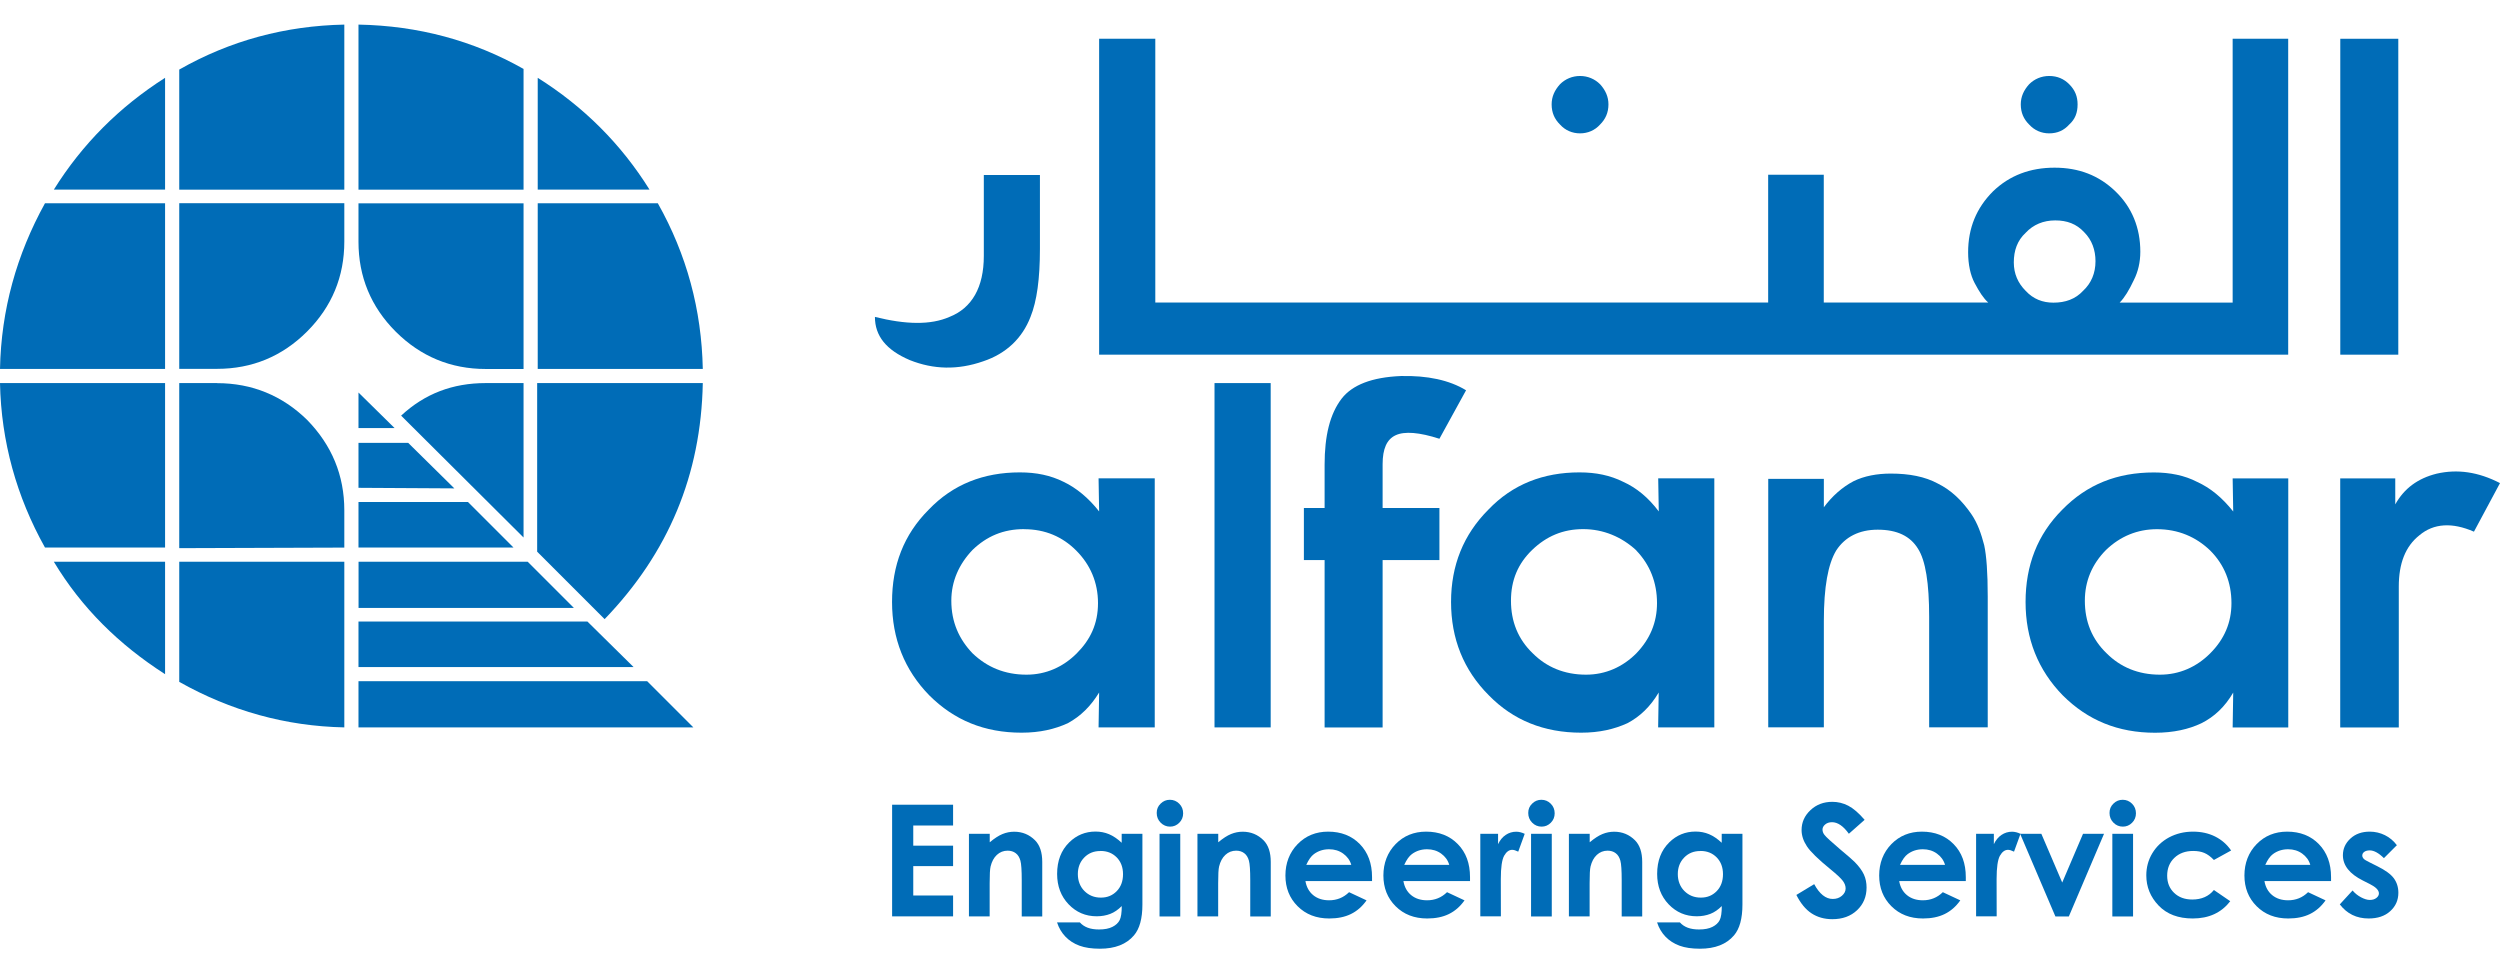 <?xml version="1.0" encoding="UTF-8"?>
<svg id="Layer_1" xmlns="http://www.w3.org/2000/svg" version="1.1" viewBox="0 0 354.69 138.11">
  <!-- Generator: Adobe Illustrator 29.0.0, SVG Export Plug-In . SVG Version: 2.1.0 Build 186)  -->
  <defs>
    <style>
      .st0 {
        fill: #006cb7;
      }
    </style>
  </defs>
  <path class="st0" d="M340.26,5.5h-8.23v44.82h8.23V5.5Z"/>
  <path class="st0" d="M351,75.42l3.69-6.88c-3.1-1.6-6.04-2.01-8.98-1.34-2.69.67-4.62,2.1-5.88,4.36v-3.69h-7.81v35.34h8.31v-19.98c0-3.27.92-5.71,2.94-7.3,2.01-1.68,4.62-1.85,7.72-.5Z"/>
  <path class="st0" d="M324.65,5.5h-7.89v37.43h-16.03c.67-.67,1.34-1.76,2.01-3.19.59-1.17.92-2.52.92-4.03,0-3.36-1.17-6.29-3.53-8.56-2.35-2.27-5.2-3.36-8.64-3.36s-6.38,1.09-8.73,3.36c-2.35,2.35-3.53,5.2-3.53,8.64,0,1.76.34,3.27.92,4.36.67,1.26,1.26,2.18,1.93,2.77h-23.33v-18.13h-7.89v18.13h-86.95V5.5h-7.97v44.82h168.7V5.5ZM291.33,42.94c-1.51,0-2.85-.5-3.94-1.68-1.09-1.09-1.68-2.43-1.68-4.03,0-1.68.5-3.11,1.68-4.2,1.09-1.17,2.52-1.76,4.2-1.76s3.02.5,4.11,1.68c1.09,1.09,1.6,2.52,1.6,4.11,0,1.68-.59,3.11-1.76,4.2-1.09,1.18-2.52,1.68-4.2,1.68Z"/>
  <path class="st0" d="M290.73,10.78c-1.09,0-2.1.42-2.85,1.18-.76.84-1.18,1.76-1.18,2.85,0,1.18.42,2.1,1.18,2.85.76.84,1.76,1.26,2.85,1.26,1.17,0,2.1-.42,2.85-1.26.84-.76,1.18-1.68,1.18-2.85,0-1.09-.34-2.01-1.18-2.85-.75-.76-1.68-1.18-2.85-1.18Z"/>
  <path class="st0" d="M311.72,68.37c-1.76-.92-3.86-1.34-6.13-1.34-5.2,0-9.48,1.68-13.01,5.29-3.52,3.53-5.2,7.89-5.2,13.09s1.76,9.65,5.29,13.26c3.53,3.52,7.81,5.29,13.09,5.29,2.6,0,4.78-.5,6.55-1.34,1.85-.92,3.36-2.35,4.53-4.36l-.08,4.95h7.89v-35.34h-7.89l.08,4.7c-1.6-2.01-3.27-3.36-5.12-4.2ZM298.8,78.02c2.01-1.93,4.45-2.94,7.22-2.94,3.02,0,5.54,1.09,7.55,3.02,2.01,2.01,3.02,4.53,3.02,7.47,0,2.77-1.01,5.12-3.02,7.13-1.93,1.93-4.36,3.02-7.13,3.02-3.1,0-5.62-1.09-7.55-3.02-2.1-2.01-3.1-4.53-3.1-7.47,0-2.77,1.01-5.2,3.02-7.22Z"/>
  <path class="st0" d="M282.01,84.57c0-3.27-.17-5.71-.5-7.22-.42-1.6-.92-3.1-1.85-4.45-1.34-1.93-2.85-3.36-4.7-4.28-1.85-1.01-4.11-1.43-6.71-1.43-1.93,0-3.78.34-5.29,1.09-1.59.84-3.02,2.1-4.2,3.69v-4.03h-7.89v35.25h7.89v-15.11c0-4.79.59-8.06,1.76-9.99,1.26-1.93,3.27-2.94,5.88-2.94,2.77,0,4.62.92,5.71,2.69,1.09,1.68,1.59,4.95,1.59,9.65v15.7h8.31v-18.63Z"/>
  <path class="st0" d="M224.17,10.78c-1.09,0-2.1.42-2.85,1.18-.76.84-1.18,1.76-1.18,2.85,0,1.18.42,2.1,1.18,2.85.75.84,1.76,1.26,2.85,1.26s2.1-.42,2.85-1.26c.76-.76,1.18-1.68,1.18-2.85,0-1.09-.42-2.01-1.18-2.85-.76-.76-1.76-1.18-2.85-1.18Z"/>
  <path class="st0" d="M207.98,55.36c-2.35-1.43-5.46-2.1-9.23-2.01-4.11.17-6.88,1.26-8.39,3.19-1.68,2.18-2.43,5.29-2.43,9.4v6.13h-2.94v7.39h2.94v23.75h8.23v-23.75h8.06v-7.39h-8.06v-6.21c0-2.18.59-3.53,1.85-4.11,1.26-.59,3.36-.42,6.21.5l3.78-6.88Z"/>
  <path class="st0" d="M139.58,24.81v11.5c0,4.45-1.68,7.39-4.87,8.65-2.69,1.18-6.21,1.09-10.58,0,0,2.69,1.59,4.7,4.95,6.13,3.36,1.34,6.8,1.43,10.41.17,3.27-1.09,5.54-3.27,6.71-6.29.92-2.27,1.34-5.46,1.34-9.65v-10.49h-7.97Z"/>
  <path class="st0" d="M155.86,67.86l.08,4.7c-1.51-1.93-3.27-3.36-5.04-4.2-1.85-.92-3.86-1.34-6.21-1.34-5.12,0-9.48,1.68-12.93,5.29-3.53,3.53-5.2,7.89-5.2,13.09s1.76,9.65,5.29,13.26c3.53,3.52,7.81,5.29,13.09,5.29,2.6,0,4.7-.5,6.55-1.34,1.85-1.01,3.27-2.43,4.45-4.36l-.08,4.95h7.97v-35.34h-7.97ZM145.29,75.08c3.02,0,5.46,1.09,7.39,3.02,2.01,2.01,3.1,4.53,3.1,7.47s-1.09,5.2-3.02,7.13c-1.93,1.93-4.36,3.02-7.13,3.02-3.11,0-5.62-1.09-7.64-3.02-1.93-2.01-3.02-4.45-3.02-7.47,0-2.77,1.09-5.2,3.02-7.22,2.01-1.93,4.36-2.94,7.3-2.94Z"/>
  <path class="st0" d="M235.26,67.86l.08,4.7c-1.51-2.01-3.19-3.36-5.04-4.2-1.85-.92-3.86-1.34-6.21-1.34-5.12,0-9.48,1.68-12.93,5.29-3.52,3.53-5.29,7.89-5.29,13.09s1.76,9.65,5.37,13.26c3.44,3.52,7.81,5.29,13.09,5.29,2.6,0,4.7-.5,6.55-1.34,1.76-.92,3.27-2.35,4.45-4.36l-.08,4.95h7.97v-35.34h-7.97ZM232.15,78.1c1.93,2.01,2.94,4.53,2.94,7.47,0,2.77-1.01,5.12-2.94,7.13-1.93,1.93-4.36,3.02-7.13,3.02-3.1,0-5.62-1.09-7.55-3.02-2.1-2.01-3.1-4.53-3.1-7.47s1.01-5.29,3.02-7.22c2.01-1.93,4.36-2.94,7.22-2.94s5.46,1.09,7.55,3.02Z"/>
  <path class="st0" d="M180.28,54.35h-7.97v48.85h7.97v-48.85Z"/>
  <path class="st0" d="M74.28,9.78c-7.13-4.03-14.94-6.13-23.42-6.29v23.42h23.42V9.78Z"/>
  <path class="st0" d="M48.85,34.29v-5.46h-23.42v23.5h5.37c4.95,0,9.23-1.76,12.76-5.29,3.53-3.53,5.29-7.81,5.29-12.76Z"/>
  <path class="st0" d="M50.86,28.84v5.46c0,4.95,1.76,9.23,5.29,12.76,3.53,3.52,7.81,5.29,12.76,5.29h5.37v-23.5h-23.42Z"/>
  <path class="st0" d="M55.98,60.73l-5.12-5.04v5.04h5.12Z"/>
  <path class="st0" d="M57.91,62.83h-7.05v6.38l13.6.08-6.55-6.46Z"/>
  <path class="st0" d="M74.28,54.35h-5.37c-4.7,0-8.65,1.51-12,4.62l17.37,17.29v-21.91Z"/>
  <path class="st0" d="M76.29,26.9h15.86c-4.03-6.46-9.32-11.75-15.86-15.86v15.86Z"/>
  <path class="st0" d="M99.71,52.34c-.17-8.39-2.27-16.2-6.38-23.5h-17.04v23.5h23.42Z"/>
  <path class="st0" d="M99.71,54.35h-23.5v23.92l9.57,9.57c9.06-9.4,13.68-20.48,13.93-33.49Z"/>
  <path class="st0" d="M48.85,26.9V3.49c-8.39.17-16.2,2.27-23.42,6.38v17.04h23.42Z"/>
  <path class="st0" d="M6.38,28.84C2.35,36.14.17,43.94,0,52.34h23.42v-23.5H6.38Z"/>
  <path class="st0" d="M30.8,54.35h-5.37v23.42l23.42-.08v-5.29c0-4.95-1.76-9.23-5.29-12.84-3.52-3.44-7.81-5.2-12.76-5.2Z"/>
  <path class="st0" d="M7.64,26.9h15.78v-15.86c-6.46,4.11-11.75,9.4-15.78,15.86Z"/>
  <path class="st0" d="M23.42,54.35H0c.17,8.31,2.35,16.12,6.38,23.33h17.04v-23.33Z"/>
  <path class="st0" d="M25.43,79.7v17.04c7.3,4.11,15.11,6.29,23.42,6.46v-23.5h-23.42Z"/>
  <path class="st0" d="M23.42,95.65v-15.95H7.64c3.94,6.55,9.23,11.75,15.78,15.95Z"/>
  <path class="st0" d="M89.89,94.64l-6.55-6.46h-32.48v6.46h39.03Z"/>
  <path class="st0" d="M98.37,103.2l-6.55-6.55h-40.96v6.55h47.51Z"/>
  <path class="st0" d="M72.85,77.68l-6.46-6.46h-15.53v6.46h21.99Z"/>
  <path class="st0" d="M74.87,79.7h-24v6.55h30.55l-6.55-6.55Z"/>
  <g>
    <path class="st0" d="M126.57,114.17h8.65v2.95h-5.65v2.86h5.65v2.9h-5.65v4.17h5.65v2.96h-8.65v-15.84Z"/>
    <path class="st0" d="M137.48,118.3h2.94v1.2c.67-.56,1.27-.95,1.81-1.17.54-.22,1.09-.33,1.66-.33,1.16,0,2.15.41,2.96,1.22.68.69,1.02,1.71,1.02,3.06v7.74h-2.91v-5.13c0-1.4-.06-2.33-.19-2.79-.13-.46-.34-.81-.66-1.05-.31-.24-.7-.36-1.15-.36-.59,0-1.1.2-1.53.6-.43.4-.72.95-.89,1.65-.09.37-.13,1.16-.13,2.38v4.7h-2.94v-11.72Z"/>
    <path class="st0" d="M159.15,118.3h2.93v10.04c0,1.98-.4,3.44-1.2,4.37-1.07,1.26-2.68,1.89-4.83,1.89-1.15,0-2.11-.14-2.9-.43s-1.44-.71-1.98-1.27c-.54-.56-.94-1.23-1.2-2.03h3.24c.29.33.66.58,1.11.75.45.17.99.25,1.6.25.79,0,1.42-.12,1.91-.37.48-.24.82-.56,1.02-.95.2-.39.3-1.05.3-2-.52.52-1.06.89-1.63,1.11s-1.21.34-1.93.34c-1.57,0-2.9-.57-3.98-1.7-1.08-1.13-1.63-2.57-1.63-4.31,0-1.86.57-3.35,1.72-4.48,1.04-1.02,2.28-1.53,3.73-1.53.67,0,1.31.12,1.91.37.6.25,1.2.66,1.8,1.22v-1.29ZM156.11,120.74c-.93,0-1.69.31-2.29.93-.6.62-.9,1.4-.9,2.34s.31,1.78.93,2.4c.62.62,1.39.94,2.33.94s1.66-.31,2.26-.92c.59-.61.89-1.41.89-2.4s-.3-1.77-.89-2.38c-.6-.61-1.36-.92-2.3-.92Z"/>
    <path class="st0" d="M165.98,113.47c.52,0,.96.19,1.33.56.37.37.55.83.55,1.36s-.18.97-.55,1.34c-.37.37-.8.55-1.31.55s-.97-.19-1.34-.57c-.37-.38-.55-.83-.55-1.37s.18-.96.55-1.32c.37-.37.81-.55,1.32-.55ZM164.51,118.3h2.94v11.72h-2.94v-11.72Z"/>
    <path class="st0" d="M169.9,118.3h2.94v1.2c.67-.56,1.27-.95,1.81-1.17.54-.22,1.09-.33,1.66-.33,1.16,0,2.15.41,2.96,1.22.68.69,1.02,1.71,1.02,3.06v7.74h-2.91v-5.13c0-1.4-.06-2.33-.19-2.79-.13-.46-.34-.81-.66-1.05-.31-.24-.7-.36-1.15-.36-.59,0-1.1.2-1.53.6-.43.4-.72.95-.89,1.65-.09.37-.13,1.16-.13,2.38v4.7h-2.94v-11.72Z"/>
    <path class="st0" d="M194.65,125h-9.44c.14.83.5,1.5,1.09,1.99.59.49,1.35.74,2.27.74,1.1,0,2.04-.38,2.83-1.15l2.48,1.16c-.62.88-1.36,1.52-2.22,1.94-.86.42-1.88.63-3.07.63-1.84,0-3.33-.58-4.49-1.74-1.16-1.16-1.73-2.61-1.73-4.36s.58-3.27,1.73-4.45c1.15-1.18,2.6-1.77,4.33-1.77,1.84,0,3.35.59,4.5,1.77s1.73,2.74,1.73,4.68v.56ZM191.71,122.69c-.19-.65-.58-1.18-1.15-1.59s-1.24-.61-1.99-.61c-.82,0-1.54.23-2.16.69-.39.29-.75.79-1.08,1.52h6.37Z"/>
    <path class="st0" d="M208.55,125h-9.44c.14.83.5,1.5,1.09,1.99.59.49,1.35.74,2.27.74,1.1,0,2.04-.38,2.83-1.15l2.48,1.16c-.62.88-1.36,1.52-2.22,1.94s-1.88.63-3.07.63c-1.84,0-3.33-.58-4.49-1.74-1.16-1.16-1.73-2.61-1.73-4.36s.58-3.27,1.73-4.45c1.15-1.18,2.6-1.77,4.33-1.77,1.84,0,3.35.59,4.5,1.77,1.16,1.18,1.73,2.74,1.73,4.68v.56ZM205.61,122.69c-.19-.65-.58-1.18-1.15-1.59s-1.24-.61-1.99-.61c-.82,0-1.54.23-2.16.69-.39.29-.75.79-1.08,1.52h6.37Z"/>
    <path class="st0" d="M210.02,118.3h2.52v1.47c.27-.58.64-1.02,1.09-1.32.45-.3.95-.45,1.49-.45.38,0,.78.1,1.2.3l-.92,2.53c-.34-.17-.63-.26-.85-.26-.45,0-.83.28-1.15.84-.31.56-.47,1.66-.47,3.29v.57s.01,4.74.01,4.74h-2.92v-11.72Z"/>
    <path class="st0" d="M218.69,113.47c.52,0,.96.19,1.33.56.37.37.55.83.55,1.36s-.18.97-.55,1.34c-.37.37-.8.55-1.31.55s-.97-.19-1.34-.57c-.37-.38-.55-.83-.55-1.37s.18-.96.55-1.32c.37-.37.81-.55,1.32-.55ZM217.22,118.3h2.94v11.72h-2.94v-11.72Z"/>
    <path class="st0" d="M222.6,118.3h2.94v1.2c.67-.56,1.27-.95,1.81-1.17.54-.22,1.09-.33,1.66-.33,1.16,0,2.15.41,2.96,1.22.68.69,1.02,1.71,1.02,3.06v7.74h-2.91v-5.13c0-1.4-.06-2.33-.19-2.79-.13-.46-.34-.81-.66-1.05-.31-.24-.7-.36-1.15-.36-.59,0-1.1.2-1.53.6-.43.4-.72.95-.89,1.65-.09.37-.13,1.16-.13,2.38v4.7h-2.94v-11.72Z"/>
    <path class="st0" d="M244.28,118.3h2.93v10.04c0,1.98-.4,3.44-1.2,4.37-1.07,1.26-2.68,1.89-4.83,1.89-1.15,0-2.11-.14-2.9-.43-.78-.29-1.44-.71-1.98-1.27-.54-.56-.94-1.23-1.2-2.03h3.24c.29.33.66.58,1.11.75.45.17.99.25,1.6.25.79,0,1.42-.12,1.91-.37.48-.24.82-.56,1.02-.95.2-.39.3-1.05.3-2-.52.52-1.06.89-1.63,1.11s-1.21.34-1.93.34c-1.57,0-2.9-.57-3.98-1.7-1.08-1.13-1.63-2.57-1.63-4.31,0-1.86.57-3.35,1.72-4.48,1.04-1.02,2.28-1.53,3.73-1.53.67,0,1.31.12,1.91.37.6.25,1.2.66,1.8,1.22v-1.29ZM241.23,120.74c-.93,0-1.69.31-2.29.93-.6.62-.9,1.4-.9,2.34s.31,1.78.93,2.4c.62.62,1.39.94,2.33.94s1.66-.31,2.26-.92c.59-.61.89-1.41.89-2.4s-.3-1.77-.89-2.38c-.6-.61-1.36-.92-2.3-.92Z"/>
    <path class="st0" d="M264.54,116.32l-2.23,1.97c-.78-1.09-1.58-1.64-2.39-1.64-.4,0-.72.11-.97.32-.25.21-.38.45-.38.72s.09.52.27.75c.24.32.98.99,2.21,2.04,1.15.96,1.85,1.57,2.09,1.82.61.62,1.04,1.21,1.3,1.77.26.56.38,1.18.38,1.85,0,1.3-.45,2.37-1.35,3.22-.9.85-2.07,1.27-3.51,1.27-1.13,0-2.11-.28-2.95-.83-.84-.55-1.55-1.42-2.15-2.61l2.53-1.53c.76,1.4,1.64,2.1,2.63,2.1.52,0,.95-.15,1.3-.45.35-.3.53-.65.53-1.04,0-.36-.13-.72-.4-1.08-.27-.36-.85-.91-1.76-1.65-1.73-1.41-2.84-2.49-3.34-3.26-.5-.76-.75-1.53-.75-2.29,0-1.1.42-2.04,1.26-2.83.84-.79,1.87-1.18,3.1-1.18.79,0,1.54.18,2.26.55.71.37,1.49,1.03,2.32,2Z"/>
    <path class="st0" d="M278.89,125h-9.44c.14.83.5,1.5,1.09,1.99.59.49,1.35.74,2.27.74,1.1,0,2.04-.38,2.83-1.15l2.48,1.16c-.62.88-1.36,1.52-2.22,1.94-.86.42-1.88.63-3.07.63-1.84,0-3.33-.58-4.49-1.74-1.16-1.16-1.73-2.61-1.73-4.36s.58-3.27,1.73-4.45c1.15-1.18,2.6-1.77,4.33-1.77,1.84,0,3.35.59,4.5,1.77,1.16,1.18,1.73,2.74,1.73,4.68v.56ZM275.95,122.69c-.19-.65-.58-1.18-1.15-1.59s-1.24-.61-1.99-.61c-.82,0-1.54.23-2.16.69-.39.29-.75.79-1.08,1.52h6.37Z"/>
    <path class="st0" d="M280.36,118.3h2.52v1.47c.27-.58.64-1.02,1.09-1.32.45-.3.95-.45,1.49-.45.38,0,.78.1,1.2.3l-.92,2.53c-.34-.17-.63-.26-.85-.26-.45,0-.83.28-1.15.84-.31.56-.47,1.66-.47,3.29v.57s.01,4.74.01,4.74h-2.92v-11.72Z"/>
    <path class="st0" d="M286.63,118.3h2.99l2.96,6.91,2.95-6.91h2.98l-4.99,11.72h-1.91l-5-11.72Z"/>
    <path class="st0" d="M301.16,113.47c.52,0,.96.19,1.33.56.37.37.55.83.55,1.36s-.18.97-.55,1.34c-.37.37-.8.55-1.31.55s-.97-.19-1.34-.57c-.37-.38-.55-.83-.55-1.37s.18-.96.55-1.32c.37-.37.81-.55,1.32-.55ZM299.69,118.3h2.94v11.72h-2.94v-11.72Z"/>
    <path class="st0" d="M316.55,120.66l-2.45,1.35c-.46-.48-.91-.81-1.36-1-.45-.19-.98-.28-1.58-.28-1.1,0-1.99.33-2.67.98s-1.02,1.5-1.02,2.52.33,1.81.98,2.44,1.51.95,2.58.95c1.32,0,2.34-.45,3.07-1.35l2.32,1.59c-1.26,1.63-3.03,2.45-5.32,2.45-2.06,0-3.67-.61-4.84-1.83-1.17-1.22-1.75-2.65-1.75-4.29,0-1.13.28-2.18.85-3.13.57-.95,1.36-1.7,2.37-2.25,1.02-.54,2.15-.82,3.41-.82,1.16,0,2.21.23,3.13.69s1.68,1.12,2.27,1.98Z"/>
    <path class="st0" d="M330.71,125h-9.44c.14.83.5,1.5,1.09,1.99.59.49,1.35.74,2.27.74,1.1,0,2.04-.38,2.83-1.15l2.48,1.16c-.62.88-1.36,1.52-2.22,1.94-.86.42-1.88.63-3.07.63-1.84,0-3.33-.58-4.49-1.74-1.16-1.16-1.73-2.61-1.73-4.36s.58-3.27,1.73-4.45,2.6-1.77,4.33-1.77c1.84,0,3.35.59,4.5,1.77s1.73,2.74,1.73,4.68v.56ZM327.77,122.69c-.19-.65-.58-1.18-1.15-1.59s-1.24-.61-1.99-.61c-.82,0-1.54.23-2.16.69-.39.29-.75.79-1.08,1.52h6.37Z"/>
    <path class="st0" d="M340.04,119.93l-1.82,1.82c-.74-.73-1.41-1.1-2.01-1.1-.33,0-.59.07-.78.21-.19.14-.28.31-.28.52,0,.16.06.3.18.44s.41.31.88.54l1.08.54c1.13.56,1.91,1.13,2.34,1.71.42.58.64,1.26.64,2.05,0,1.04-.38,1.91-1.15,2.61-.76.7-1.79,1.04-3.07,1.04-1.71,0-3.07-.67-4.09-2l1.81-1.97c.34.4.75.73,1.21.97s.87.37,1.23.37c.39,0,.7-.09.94-.28.24-.19.36-.4.36-.65,0-.45-.43-.89-1.28-1.32l-.99-.5c-1.9-.95-2.84-2.15-2.84-3.59,0-.93.36-1.72,1.07-2.37.71-.66,1.63-.98,2.74-.98.76,0,1.48.17,2.15.5.67.33,1.24.81,1.71,1.44Z"/>
  </g>
</svg>